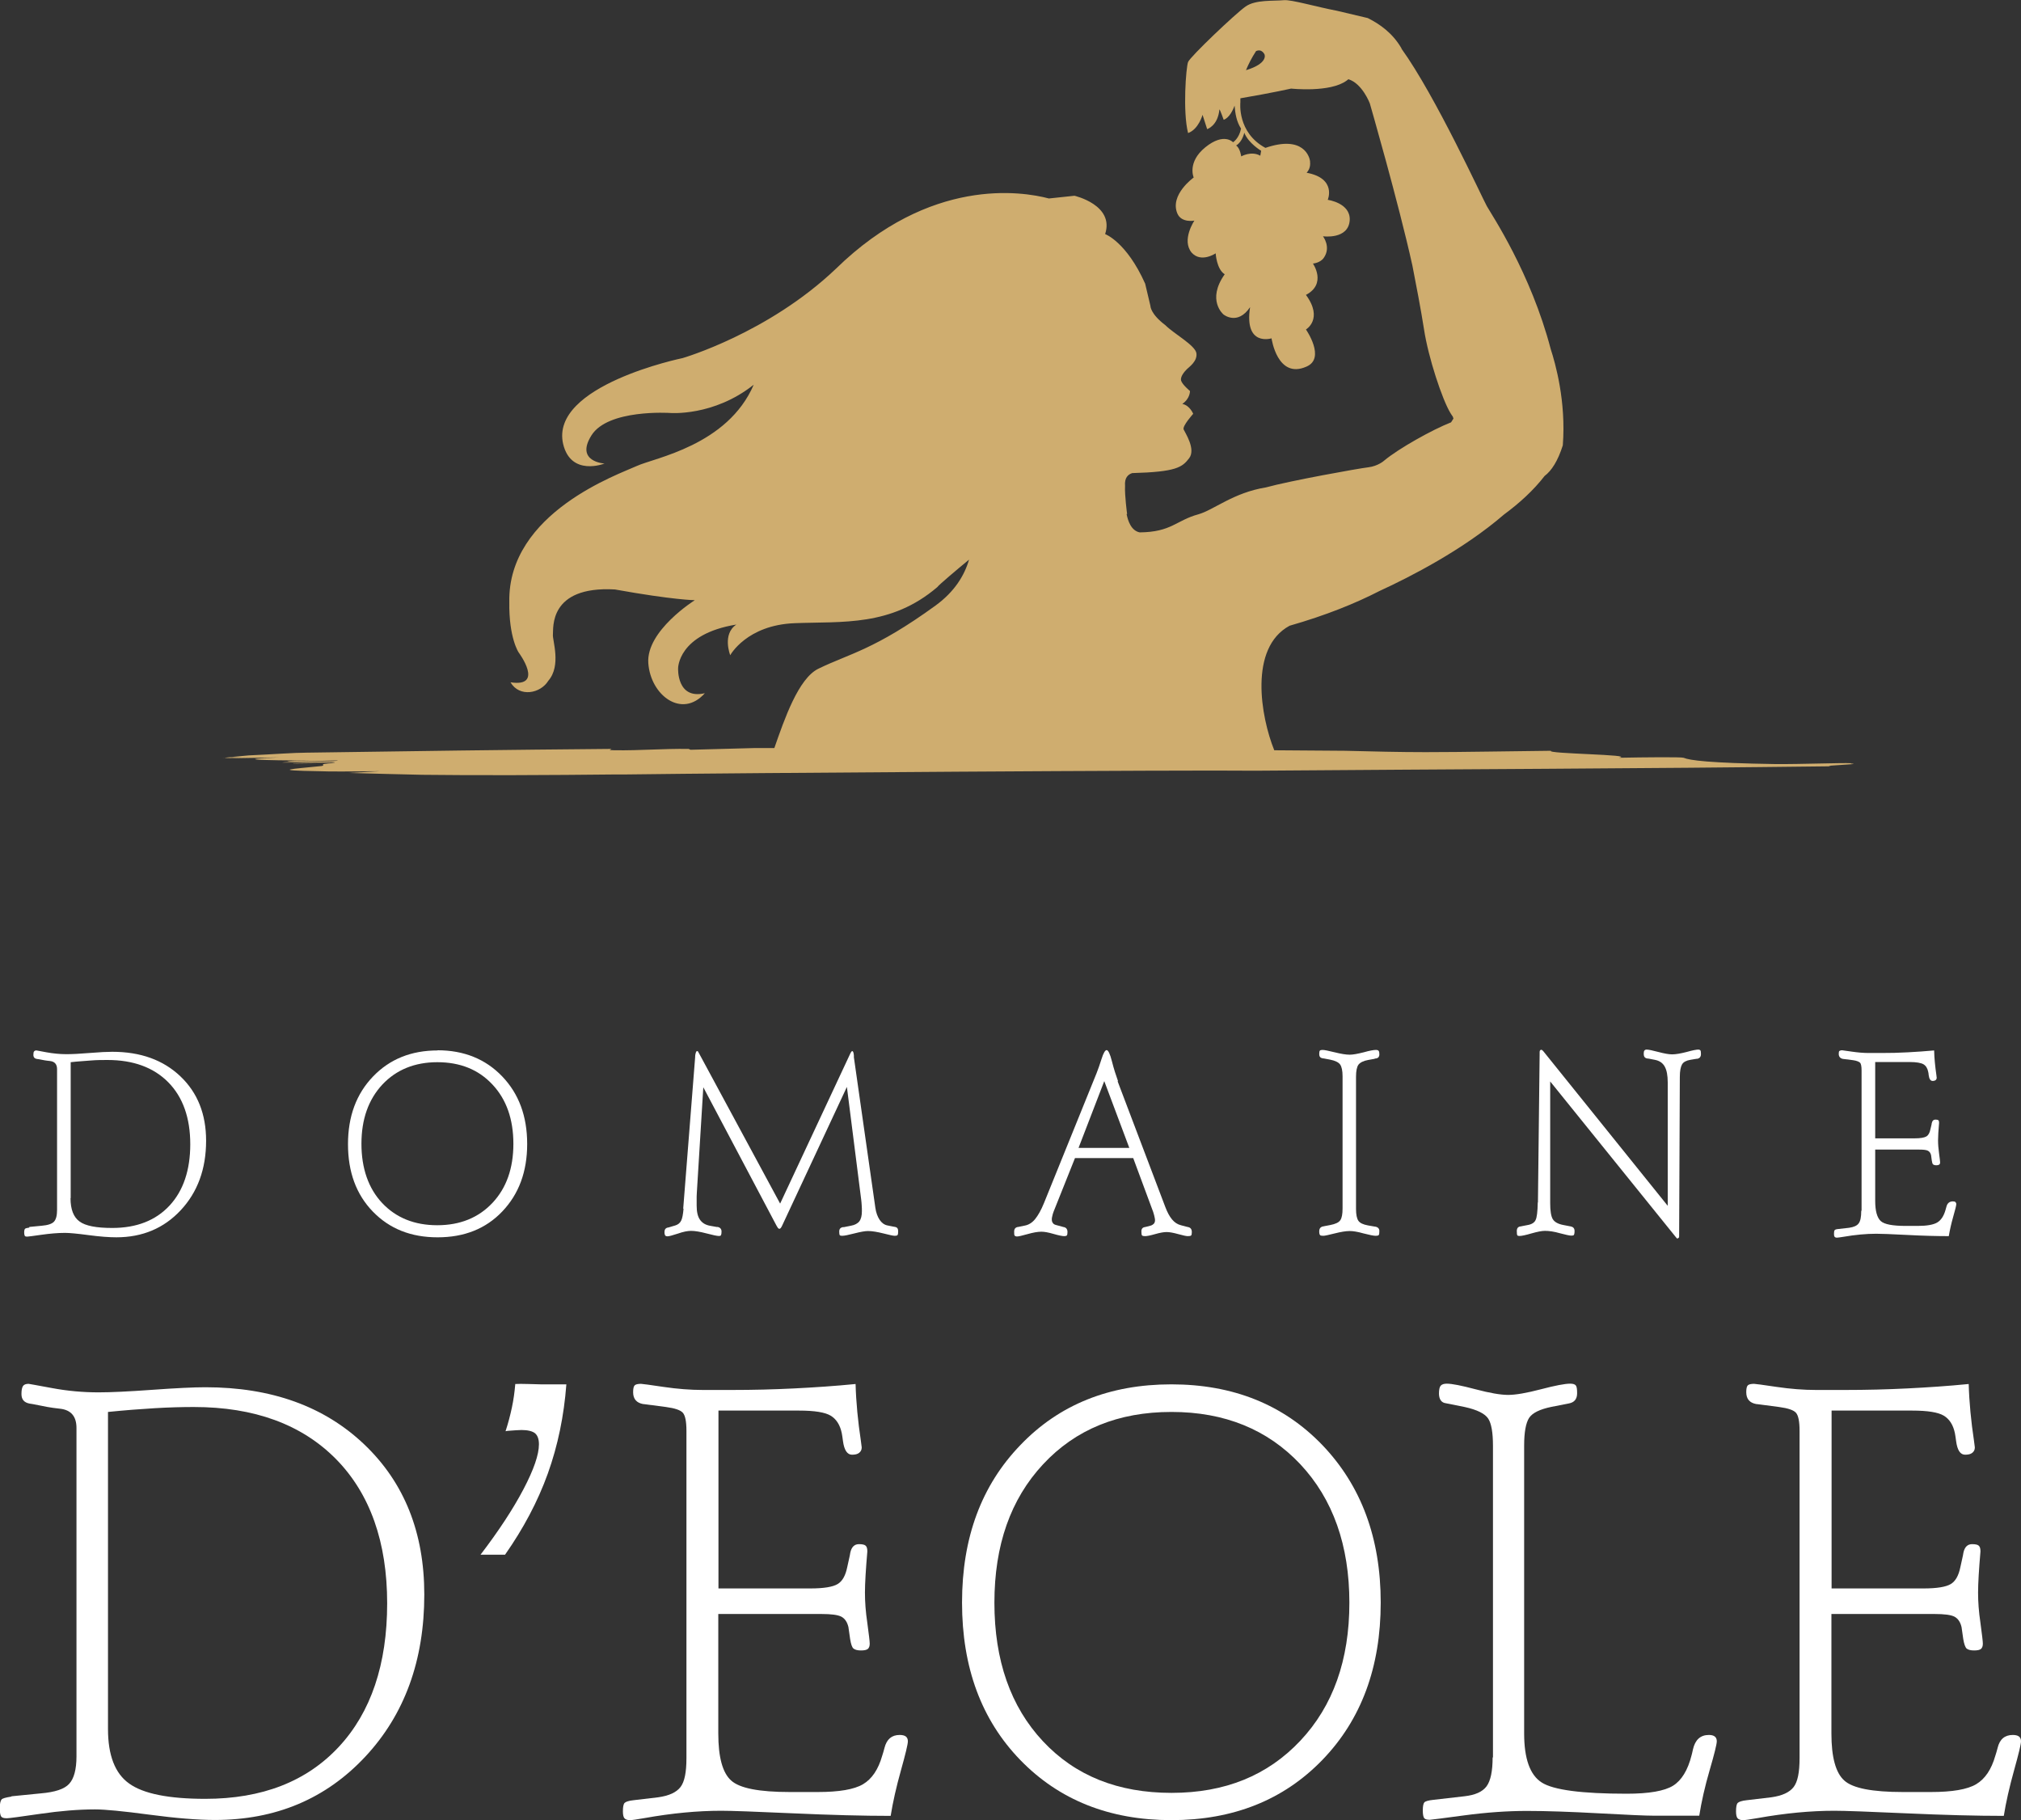 <?xml version="1.0" encoding="UTF-8"?>
<svg xmlns="http://www.w3.org/2000/svg" viewBox="0 0 118.65 106.84">
  <rect x="0" y="0" width="118.65" height="106.84" fill="#333333" stroke="none"/>
  <defs>
    <style>
      .cls-1 {
        fill: #fff;
      }

      .cls-1, .cls-2 {
        stroke-width: 0px;
      }

      .cls-2 {
        fill: #cfad6f;
      }
    </style>
  </defs>
  <g id="Calque_1" data-name="Calque 1">
    <g>
      <g>
        <path class="cls-1" d="M1.72,72.02l.73-.07c.36-.03.6-.11.72-.24.12-.13.18-.36.18-.69v-8.26c0-.29-.14-.45-.42-.48-.13-.01-.23-.03-.31-.04l-.37-.07s-.05,0-.08-.01c-.14-.02-.21-.1-.21-.24,0-.1.01-.17.04-.2.03-.04.07-.06.14-.06,0,0,.2.04.59.11.39.07.78.11,1.17.11.31,0,.76-.02,1.36-.07s1.04-.07,1.33-.07c1.66,0,2.99.48,4,1.44,1.01.96,1.51,2.22,1.51,3.78,0,1.66-.5,3.02-1.49,4.08s-2.25,1.59-3.78,1.59c-.42,0-.97-.04-1.64-.13s-1.13-.13-1.37-.13c-.42,0-.88.04-1.38.11s-.78.11-.84.11c-.07,0-.12-.01-.14-.04s-.04-.1-.04-.21c0-.11.02-.18.05-.21s.11-.05.25-.07ZM4.14,70.33c0,.66.18,1.12.53,1.37.35.26.99.38,1.92.38,1.43,0,2.55-.44,3.36-1.31.81-.87,1.22-2.08,1.22-3.61s-.43-2.76-1.29-3.63c-.86-.87-2.05-1.31-3.57-1.31-.3,0-.63,0-.98.03s-.75.05-1.18.1v7.98Z"/>
        <path class="cls-1" d="M25.68,61.65c1.55,0,2.82.51,3.8,1.53.98,1.02,1.47,2.34,1.47,3.97s-.49,2.94-1.46,3.96-2.24,1.52-3.8,1.52-2.82-.5-3.8-1.51c-.98-1.01-1.46-2.33-1.46-3.96s.49-2.95,1.47-3.97c.98-1.02,2.24-1.53,3.8-1.53ZM25.68,62.35c-1.33,0-2.41.44-3.23,1.31-.82.88-1.23,2.04-1.23,3.48s.41,2.62,1.22,3.48,1.89,1.3,3.23,1.3,2.42-.44,3.24-1.31,1.23-2.03,1.23-3.47-.41-2.61-1.23-3.48c-.82-.88-1.9-1.31-3.24-1.31Z"/>
        <path class="cls-1" d="M40.11,70.95l.7-8.88c0-.13.02-.22.04-.28s.04-.09.07-.09c.02,0,.04,0,.06.02,0,0,.01.03.04.08.01.02.02.04.03.05l4.75,8.8,4.12-8.81s.01-.02.02-.04c.03-.06.06-.1.1-.1.04,0,.08.09.09.26,0,.04,0,.08,0,.1l1.26,8.83c.04.29.13.53.25.71s.27.29.45.33l.35.07s.06.01.11.02c.12.02.18.1.18.25,0,.12-.01.2-.04.23s-.08.04-.16.04c-.09,0-.32-.05-.67-.14-.36-.09-.66-.14-.9-.14-.18,0-.45.05-.8.14-.35.09-.59.14-.72.14-.07,0-.12-.01-.14-.04s-.03-.1-.03-.21c0-.15.07-.23.21-.26.03,0,.06,0,.07,0l.4-.08c.23-.04.4-.13.5-.26s.15-.33.15-.59c0-.11,0-.22-.01-.33,0-.11-.02-.23-.03-.35l-.84-6.62-3.81,8.16c-.03.06-.06.11-.08.13s-.05.04-.07.04c-.03,0-.06-.02-.08-.04-.02-.02-.05-.08-.1-.16l-4.29-8.11-.37,6.03c0,.09-.02.22-.02.38s0,.34,0,.54c0,.36.06.63.19.82s.32.31.59.36l.39.07s.03,0,.06,0c.15.03.23.12.23.27,0,.1-.01.17-.03.21s-.06.05-.13.05c-.1,0-.34-.05-.72-.15-.38-.1-.68-.15-.91-.15-.2,0-.46.05-.77.16-.31.1-.52.16-.61.16-.07,0-.11-.02-.14-.05-.02-.04-.04-.1-.04-.2,0-.14.06-.23.18-.26.04,0,.08-.02.09-.02l.37-.11c.16-.05.27-.14.34-.28.07-.14.11-.37.14-.7Z"/>
        <path class="cls-1" d="M65.61,63.46l2.8,7.38c.12.32.25.56.4.74s.32.29.52.34l.34.09.09.02c.14.03.21.13.21.29,0,.1-.01.17-.04.2s-.1.04-.2.04c-.09,0-.27-.04-.56-.12-.29-.08-.51-.12-.68-.12s-.39.04-.67.12c-.28.08-.48.12-.59.12-.09,0-.15-.01-.18-.04s-.04-.11-.04-.24c0-.15.07-.23.2-.25l.09-.02.23-.06c.09-.02.16-.07.21-.12s.07-.13.07-.22c0-.05-.02-.14-.05-.27s-.08-.27-.14-.42l-1.09-2.94h-3.42l-1.25,3.13c-.04.11-.07.2-.08.27-.02.07-.03.13-.03.19,0,.1.02.17.07.23.04.06.11.09.19.11l.37.1s.05.02.08.02c.14.03.21.13.21.29,0,.1-.01.17-.04.2s-.08.04-.15.04c-.11,0-.32-.04-.63-.13-.31-.09-.54-.13-.71-.13-.22,0-.49.05-.81.14-.32.09-.53.14-.62.14-.07,0-.11-.02-.14-.05s-.03-.11-.03-.24c0-.16.08-.25.23-.27.03,0,.05,0,.06-.01l.34-.07c.22-.04.43-.17.6-.38s.35-.52.52-.94l3.09-7.63c.09-.23.19-.51.29-.83.11-.35.21-.52.3-.52s.2.22.31.66c.11.44.24.83.36,1.17ZM64.83,63.46l-1.51,3.92h2.98l-1.47-3.92Z"/>
        <path class="cls-1" d="M80.71,62.15l-.39.07c-.28.05-.47.15-.57.28-.09.13-.14.36-.14.7v7.76c0,.34.05.57.14.7s.28.22.56.27l.4.07s.01,0,.02,0c.17.03.25.12.25.26,0,.13-.01.21-.04.24s-.09.04-.18.04c-.12,0-.36-.05-.71-.14-.35-.1-.62-.14-.81-.14-.23,0-.52.05-.88.14-.36.09-.58.14-.67.14-.1,0-.16-.01-.19-.04s-.05-.1-.05-.22c0-.17.08-.26.22-.29.02,0,.04,0,.05-.01l.37-.07c.31-.06.51-.15.6-.29.09-.13.13-.36.13-.69v-7.76c0-.32-.05-.55-.14-.68s-.29-.23-.59-.29l-.37-.07s-.05,0-.08-.01c-.12-.02-.19-.1-.19-.24,0-.11.01-.18.04-.21s.08-.04.16-.04c.11,0,.34.05.71.14.36.09.66.14.88.14.19,0,.46-.05.82-.14.35-.1.59-.14.71-.14.09,0,.15.02.17.06.03.03.04.1.04.2,0,.14-.07.22-.19.24-.03,0-.06,0-.08.01Z"/>
        <path class="cls-1" d="M90.29,70.59l.1-8.71v-.12s0-.08.03-.11c.02-.02.04-.03.08-.03.01,0,.03.02.05.03.02.02.04.04.06.06l7.3,9.07v-7.24c0-.42-.06-.73-.18-.94s-.31-.34-.58-.39l-.36-.07s-.05,0-.09-.01c-.13-.02-.2-.11-.2-.26,0-.1.01-.17.04-.2.02-.04.07-.06.14-.06.11,0,.34.05.68.14.34.09.61.14.81.14.21,0,.5-.05.85-.14.35-.1.58-.14.68-.14.06,0,.11.02.13.05s.03.1.03.21c0,.16-.07.25-.22.28-.02,0-.04,0-.04,0l-.36.06c-.24.04-.41.13-.49.27s-.13.38-.13.73l-.04,9.23v.13s0,.07-.03.09c-.02.02-.04.03-.08.04,0,0-.02,0-.04-.03s-.03-.04-.05-.06l-7.37-9.13v7.16c0,.44.05.75.15.92s.31.29.64.35l.36.07s.03,0,.05.01c.16.03.23.12.23.27,0,.13-.02.2-.04.23-.02.03-.07.04-.15.04-.1,0-.33-.05-.67-.14-.34-.1-.64-.14-.88-.14-.18,0-.44.05-.79.15-.34.1-.58.15-.7.15-.07,0-.11-.01-.13-.04-.02-.03-.03-.11-.03-.25,0-.16.07-.25.21-.27.02,0,.04,0,.06-.01l.36-.07c.24-.04.4-.14.47-.29.08-.15.12-.5.13-1.05Z"/>
        <path class="cls-1" d="M109.29,71.06v-8.23c0-.23-.03-.39-.09-.45s-.2-.12-.42-.15l-.56-.07h-.01c-.17-.03-.26-.13-.26-.3,0-.09.01-.15.04-.17s.08-.04.16-.04c.03,0,.22.03.57.08.35.05.68.08.99.08h.73c.53,0,1.05-.01,1.56-.04s1.03-.06,1.55-.11c.01.47.06.94.13,1.43.01.1.02.15.02.17,0,.06-.02.1-.06.14-.04.03-.1.05-.18.05-.12,0-.2-.11-.23-.34,0-.08-.02-.14-.03-.2-.04-.21-.14-.36-.28-.44s-.41-.13-.8-.13h-2.03v4.48h2.31c.34,0,.57-.04.69-.11.12-.07.2-.21.24-.42l.07-.29s0-.04.01-.07c.03-.14.1-.21.22-.21.08,0,.14.01.17.04s.04.07.04.15c-.04.45-.06.8-.06,1.03s.02.48.06.77.06.46.06.52c0,.06-.02.11-.05.13-.03.02-.09.04-.17.04-.09,0-.15-.02-.19-.05s-.06-.11-.08-.24l-.04-.3c-.03-.13-.09-.21-.18-.26-.09-.05-.26-.07-.51-.07h-2.59v3.01c0,.59.11.98.32,1.18s.71.29,1.48.29h.7c.54,0,.92-.07,1.14-.2.22-.13.38-.37.48-.71.02-.06.04-.13.06-.21.05-.21.18-.32.38-.32.07,0,.12.01.15.04.03.03.05.07.05.12,0,.08-.06.32-.18.74s-.2.79-.26,1.14c-.69,0-1.51-.02-2.45-.07s-1.55-.07-1.81-.07c-.59,0-1.23.06-1.93.18-.2.03-.32.05-.37.05-.07,0-.12-.02-.14-.05-.03-.03-.04-.09-.04-.17,0-.11.01-.18.04-.22s.11-.06.23-.07l.62-.07c.27-.04.46-.12.56-.26.1-.13.15-.37.15-.73Z"/>
      </g>
      <g>
        <path class="cls-1" d="M.68,105.44l1.71-.17c.83-.07,1.39-.25,1.67-.56.28-.3.43-.84.43-1.61v-19.28c0-.68-.32-1.06-.97-1.13-.3-.03-.54-.07-.72-.1l-.87-.17s-.11-.02-.19-.03c-.32-.06-.48-.24-.48-.56,0-.23.03-.38.09-.47.06-.09.17-.13.33-.13.01,0,.47.08,1.38.25.91.17,1.82.25,2.73.25.72,0,1.77-.05,3.16-.15,1.39-.1,2.43-.15,3.11-.15,3.87,0,6.98,1.12,9.33,3.36,2.35,2.24,3.52,5.18,3.52,8.81,0,3.87-1.16,7.05-3.47,9.52-2.31,2.47-5.25,3.71-8.82,3.71-.99,0-2.27-.1-3.84-.31s-2.63-.31-3.2-.31c-.98,0-2.05.09-3.22.26s-1.82.26-1.96.26c-.17,0-.28-.03-.33-.1s-.08-.23-.09-.5c.01-.26.05-.43.11-.5.06-.07.25-.12.57-.17ZM6.34,101.49c0,1.54.41,2.61,1.24,3.2.83.6,2.32.9,4.47.9,3.34,0,5.95-1.02,7.84-3.05,1.89-2.03,2.84-4.85,2.84-8.43s-1-6.43-3.01-8.47c-2.01-2.03-4.79-3.05-8.34-3.05-.7,0-1.46.02-2.3.07-.84.05-1.75.12-2.74.22v18.61Z"/>
        <path class="cls-1" d="M30.25,81.24c.17-.01.42-.01.76,0,.34.01.58.02.74.02s.41,0,.75,0,.59,0,.75,0c-.14,1.85-.5,3.6-1.09,5.24-.59,1.64-1.43,3.22-2.51,4.76h-1.44c1.07-1.4,1.91-2.68,2.52-3.84.61-1.16.91-2.04.91-2.64,0-.31-.08-.52-.23-.65-.15-.12-.42-.19-.79-.19-.16,0-.43.02-.82.05-.06.01-.1.02-.12.02.15-.46.27-.91.37-1.38.1-.46.16-.92.2-1.38Z"/>
        <path class="cls-1" d="M40.3,103.2v-19.21c0-.55-.07-.9-.21-1.06-.14-.16-.47-.27-.99-.34l-1.3-.17h-.03c-.4-.07-.6-.3-.6-.7,0-.21.03-.34.09-.4.06-.06.19-.09.37-.09.07,0,.51.06,1.32.18.81.12,1.59.18,2.32.18h1.71c1.23,0,2.44-.03,3.64-.09,1.2-.06,2.4-.14,3.61-.26.03,1.09.14,2.2.31,3.33.03.23.05.36.05.39,0,.14-.05.24-.15.32s-.24.11-.42.11c-.28,0-.46-.27-.53-.8-.02-.18-.05-.34-.07-.46-.1-.49-.32-.83-.65-1.03-.33-.2-.95-.3-1.86-.3h-4.73v10.44h5.4c.79,0,1.32-.09,1.6-.26s.46-.5.56-.99l.15-.68s.02-.1.03-.17c.07-.33.24-.5.51-.5.19,0,.33.03.39.09.07.06.1.17.1.34-.09,1.06-.14,1.86-.14,2.41s.04,1.12.14,1.79c.09.67.14,1.08.14,1.21,0,.15-.04.25-.11.31-.07.06-.21.09-.4.09-.21,0-.35-.04-.44-.11s-.15-.26-.2-.56l-.1-.7c-.07-.3-.21-.5-.41-.61-.21-.11-.6-.16-1.18-.16h-6.05v7.02c0,1.38.25,2.3.75,2.75.5.46,1.65.68,3.45.68h1.64c1.25,0,2.14-.15,2.66-.46s.89-.86,1.12-1.66c.05-.14.09-.3.14-.48.13-.5.42-.75.89-.75.16,0,.28.03.36.09.08.06.12.16.12.28,0,.18-.14.75-.41,1.72-.27.96-.47,1.85-.6,2.66-1.61,0-3.52-.05-5.73-.15-2.21-.1-3.62-.15-4.22-.15-1.38,0-2.88.14-4.5.43-.46.08-.74.12-.85.12-.16,0-.27-.04-.33-.11-.06-.07-.09-.21-.09-.4,0-.26.03-.43.1-.5s.24-.13.53-.16l1.44-.17c.64-.09,1.07-.29,1.31-.6s.35-.87.35-1.69Z"/>
        <path class="cls-1" d="M68.77,81.26c3.62,0,6.58,1.19,8.86,3.56,2.28,2.38,3.43,5.46,3.43,9.25s-1.14,6.87-3.42,9.23c-2.28,2.36-5.24,3.54-8.87,3.54s-6.59-1.18-8.87-3.53c-2.28-2.35-3.42-5.43-3.42-9.24s1.14-6.88,3.43-9.25c2.28-2.38,5.24-3.56,8.86-3.56ZM68.77,82.88c-3.11,0-5.62,1.02-7.53,3.07-1.91,2.05-2.86,4.75-2.86,8.13s.95,6.1,2.85,8.13,4.41,3.03,7.55,3.03,5.64-1.02,7.56-3.06c1.92-2.04,2.88-4.74,2.88-8.1s-.96-6.08-2.88-8.13c-1.92-2.04-4.44-3.07-7.56-3.07Z"/>
        <path class="cls-1" d="M87.65,103.17v-18.3c0-.77-.09-1.31-.28-1.6-.19-.29-.65-.52-1.38-.68l-.84-.17c-.06-.01-.14-.03-.26-.05-.26-.03-.4-.22-.41-.55,0-.24.03-.4.1-.48.07-.08.19-.12.36-.12.3,0,.86.11,1.69.33.83.22,1.47.33,1.91.33s1.08-.11,1.92-.33c.84-.22,1.41-.33,1.72-.33.16,0,.27.03.33.1.06.07.08.22.08.46,0,.34-.16.54-.48.6-.06.01-.11.02-.15.03l-.87.17c-.68.14-1.12.35-1.32.65-.19.3-.29.84-.29,1.62v16.9c0,1.48.34,2.44,1.03,2.88.68.44,2.35.66,4.99.66,1.31,0,2.22-.16,2.72-.47.5-.31.87-.91,1.09-1.79.02-.08.05-.19.08-.34.13-.57.44-.85.94-.85.15,0,.26.03.34.09.08.06.12.16.12.28,0,.17-.14.74-.42,1.7-.28.96-.48,1.85-.61,2.67h-2.65c-.5,0-1.58-.05-3.24-.14-1.66-.09-3.07-.14-4.23-.14s-2.4.09-3.67.26c-1.28.17-1.95.26-2.03.26-.17,0-.28-.03-.33-.1s-.08-.22-.08-.44c0-.25.03-.41.09-.48.06-.07.24-.12.52-.15l1.83-.21c.63-.07,1.06-.26,1.3-.58.24-.32.36-.89.36-1.71Z"/>
        <path class="cls-1" d="M105.65,103.2v-19.21c0-.55-.07-.9-.21-1.06-.14-.16-.47-.27-.99-.34l-1.3-.17h-.03c-.4-.07-.6-.3-.6-.7,0-.21.03-.34.09-.4s.19-.09.37-.09c.07,0,.51.06,1.32.18.81.12,1.59.18,2.32.18h1.71c1.23,0,2.44-.03,3.64-.09,1.2-.06,2.4-.14,3.61-.26.03,1.09.14,2.2.31,3.33.03.23.05.36.05.39,0,.14-.05.24-.15.32s-.24.11-.42.11c-.29,0-.46-.27-.53-.8-.02-.18-.05-.34-.07-.46-.1-.49-.32-.83-.65-1.03-.33-.2-.95-.3-1.86-.3h-4.73v10.44h5.4c.79,0,1.32-.09,1.6-.26s.46-.5.56-.99l.15-.68s.02-.1.03-.17c.07-.33.24-.5.51-.5.19,0,.33.03.39.09.07.06.1.17.1.34-.09,1.06-.14,1.86-.14,2.41s.04,1.12.14,1.79c.09.67.14,1.08.14,1.21,0,.15-.04.25-.11.31-.07.06-.21.09-.4.09-.21,0-.35-.04-.44-.11-.08-.07-.15-.26-.2-.56l-.1-.7c-.07-.3-.21-.5-.41-.61-.21-.11-.6-.16-1.18-.16h-6.05v7.02c0,1.38.25,2.3.75,2.75.5.46,1.65.68,3.45.68h1.64c1.25,0,2.14-.15,2.66-.46s.89-.86,1.12-1.66c.05-.14.09-.3.14-.48.12-.5.42-.75.89-.75.16,0,.28.03.36.09.08.06.12.16.12.28,0,.18-.14.75-.41,1.72s-.47,1.85-.6,2.66c-1.61,0-3.52-.05-5.73-.15s-3.62-.15-4.22-.15c-1.38,0-2.88.14-4.5.43-.46.08-.74.12-.85.12-.16,0-.27-.04-.33-.11s-.09-.21-.09-.4c0-.26.03-.43.1-.5s.25-.13.53-.16l1.44-.17c.64-.09,1.07-.29,1.31-.6s.35-.87.35-1.69Z"/>
      </g>
    </g>
  </g>
  <g id="DORURE_GALBÉE" data-name="DORURE GALBÉE">
    <path class="cls-2" d="M108.67,44.8c-.54-.03-2.89.06-4.43.05-3.92-.06-5.05-.22-5.4-.37-.11-.05-2.33-.03-3.8,0,1.07-.19-4.32-.23-3.98-.41-2.21.02-5.11.08-7.38.08-1.53,0-3.12-.04-4.71-.08-1.41-.01-2.79-.02-4.16-.03-.79-1.95-1.51-6.01.9-7.31,2.13-.61,3.86-1.31,5.28-2.04,1.83-.84,4.91-2.42,7.31-4.49.91-.67,1.74-1.43,2.38-2.26.41-.31.78-.88,1.07-1.8.2-2.58-.44-4.82-.71-5.65-1.17-4.47-3.47-7.89-3.75-8.39-.26-.46-3.01-6.47-5.01-9.24,0,0,0-.01,0-.02-.52-.9-1.28-1.43-1.98-1.78h0s-1.24-.29-1.82-.43c-1.16-.22-2.67-.66-3.1-.62-.64.06-1.66-.04-2.25.37-.59.41-3.26,2.95-3.38,3.26-.12.31-.32,2.91,0,4.17.62-.22.85-1.07.85-1.07l.27.84s.63-.19.72-1.16c.04.02.25.61.25.61,0,0,.37-.08.64-.83.04.47.11.93.38,1.35-.12.59-.47.8-.47.8,0,0-.53-.59-1.62.29-1.09.88-.69,1.78-.69,1.78,0,0-1.42,1.01-.96,2.11.24.57,1,.42,1,.42,0,0-.77,1.14-.16,1.88.56.62,1.41.04,1.41.04,0,0,.05.93.53,1.23-1.08,1.53-.07,2.36-.07,2.36,0,0,.82.67,1.56-.43-.36,2.34,1.26,1.83,1.26,1.83,0,0,.34,2.42,2.05,1.66,1.15-.49-.03-2.18-.03-2.18,0,0,1.04-.61,0-2.03,1.24-.65.41-1.84.41-1.84,0,0,.43-.03.64-.34.44-.63-.05-1.26-.05-1.26,0,0,1.5.21,1.57-.95.05-1.01-1.29-1.19-1.29-1.19,0,0,.54-1.26-1.24-1.59.21-.23.22-.47.2-.69-.03-.22-.37-1.54-2.62-.77-1.67-.9-1.47-2.67-1.47-2.67,0,0,0-.08,0-.24,1.93-.33,2.98-.57,2.98-.57,0,0,2.29.25,3.26-.47.04-.03.07-.05.1-.08.82.25,1.26,1.42,1.26,1.42,0,0,1.68,5.81,2.5,9.52.21,1.06.51,2.64.68,3.73.25,1.66,1.07,4.13,1.55,4.92,0,0,0,0,0,0h0c.03.06.12.18.14.21.02.07.04.12.04.12,0,0-.05.08-.14.22-1.1.43-3.08,1.54-3.92,2.24-.02.02-.37.33-.94.4-.54.06-4.6.79-6.01,1.18-1.92.31-3.07,1.33-3.97,1.58-1.31.36-1.57,1.04-3.44,1.06-.5-.1-.69-.67-.77-1.08h.03s-.15-1.11-.12-1.65c-.04-.47.17-.67.42-.75,2.61-.07,2.94-.35,3.34-.87.41-.53-.23-1.49-.32-1.69-.09-.2.56-.92.56-.92,0,0-.2-.5-.64-.58.47-.32.45-.76.45-.76,0,0-.45-.37-.52-.61-.06-.24.21-.54.34-.67.13-.13.62-.46.56-.93-.06-.47-1.34-1.16-1.82-1.65-.89-.67-.88-1.13-.88-1.13,0,0-.22-.95-.31-1.31-1.1-2.46-2.35-2.91-2.35-2.91.56-1.71-1.8-2.25-1.8-2.25l-1.5.16c-1.59-.42-6.97-1.28-12.5,4.12-3.99,3.8-9.01,5.25-9.01,5.25,0,0-7.8,1.6-7.01,5.04.46,1.93,2.43,1.15,2.43,1.15,0,0-1.74-.1-.77-1.65.97-1.56,4.61-1.32,4.61-1.32,0,0,2.56.22,4.92-1.66-1.54,3.58-5.85,4.3-6.86,4.77-1.01.47-7.59,2.73-7.49,7.99-.03,2.12.55,2.96.55,2.96,0,0,1.54,2.06-.48,1.75.53.9,1.76.66,2.22-.09.78-.9.23-2.39.27-2.72.04-.33-.28-2.86,3.64-2.64,3.44.62,4.69.63,4.69.63,0,0-2.86,1.79-2.73,3.69.13,1.89,1.97,3.29,3.32,1.77-1.66.39-1.57-1.46-1.57-1.46,0,0-.02-2.01,3.42-2.57-.85.57-.36,1.8-.36,1.8,0,0,.96-1.77,3.78-1.88,2.81-.11,5.65.21,8.38-2.12.03-.08,1.19-1.06,1.86-1.61-.27.93-.85,1.88-1.96,2.69-3.58,2.6-5.05,2.82-6.88,3.71-1.18.57-2,2.97-2.59,4.66-.4,0-.79,0-1.19,0-1.28.03-2.53.07-3.73.1-.04-.02-.08-.03-.11-.05-1.55-.02-2.8.1-4.35.08-.49-.01-.18-.04-.19-.08-5.95.05-11.92.13-17.88.22-.74,0-2.04.1-3.4.16-.36.03-.69.06-.98.09.38,0,.77,0,1.15-.01-.45,0-.88.02-1.31.03-.11.01-.21.02-.3.04.58,0,1.15-.01,1.73-.02-.47,0-1.34.03-1.85.04,0,0,0,0,0,0,1.01,0,2.37-.04,3.33-.05-2.76.11-1.09.18,1.93.18-.49,0-1.47.02-1.44.03.19.08,2.42-.04,2.95-.03.15.07-2.91.05-3.25.12.98-.01,2.04.01,2.99-.02.68.08-2.46.03-2.35.08.99-.01,1.48-.02,2.46-.03-1.36.06-.18.14-1.05.2-1.21.13-2.99.23.16.28.57.03,2.04.01,3.52,0-.54.03-1.17.07-1.84.1,1.45.04,2.91.08,4.34.11,3.12.04,7.6.02,11.29-.02.2,0,.41,0,.61,0,6.76-.09,33.09-.27,37-.22,11.47-.09,22.44-.12,33.83-.26-.85-.04,1.99-.12,1.13-.16ZM74.04,8.85s-.02.13-.05.29c-.53-.3-1.12.04-1.12.04,0,0-.06-.48-.3-.64.37-.21.48-.75.48-.75.24.62.99,1.06.99,1.06ZM73.15,4.12c.14-.34.33-.72.59-1.12.35-.16.5.2.5.2,0,0,.23.52-1.09.92Z"/>
  </g>
</svg>